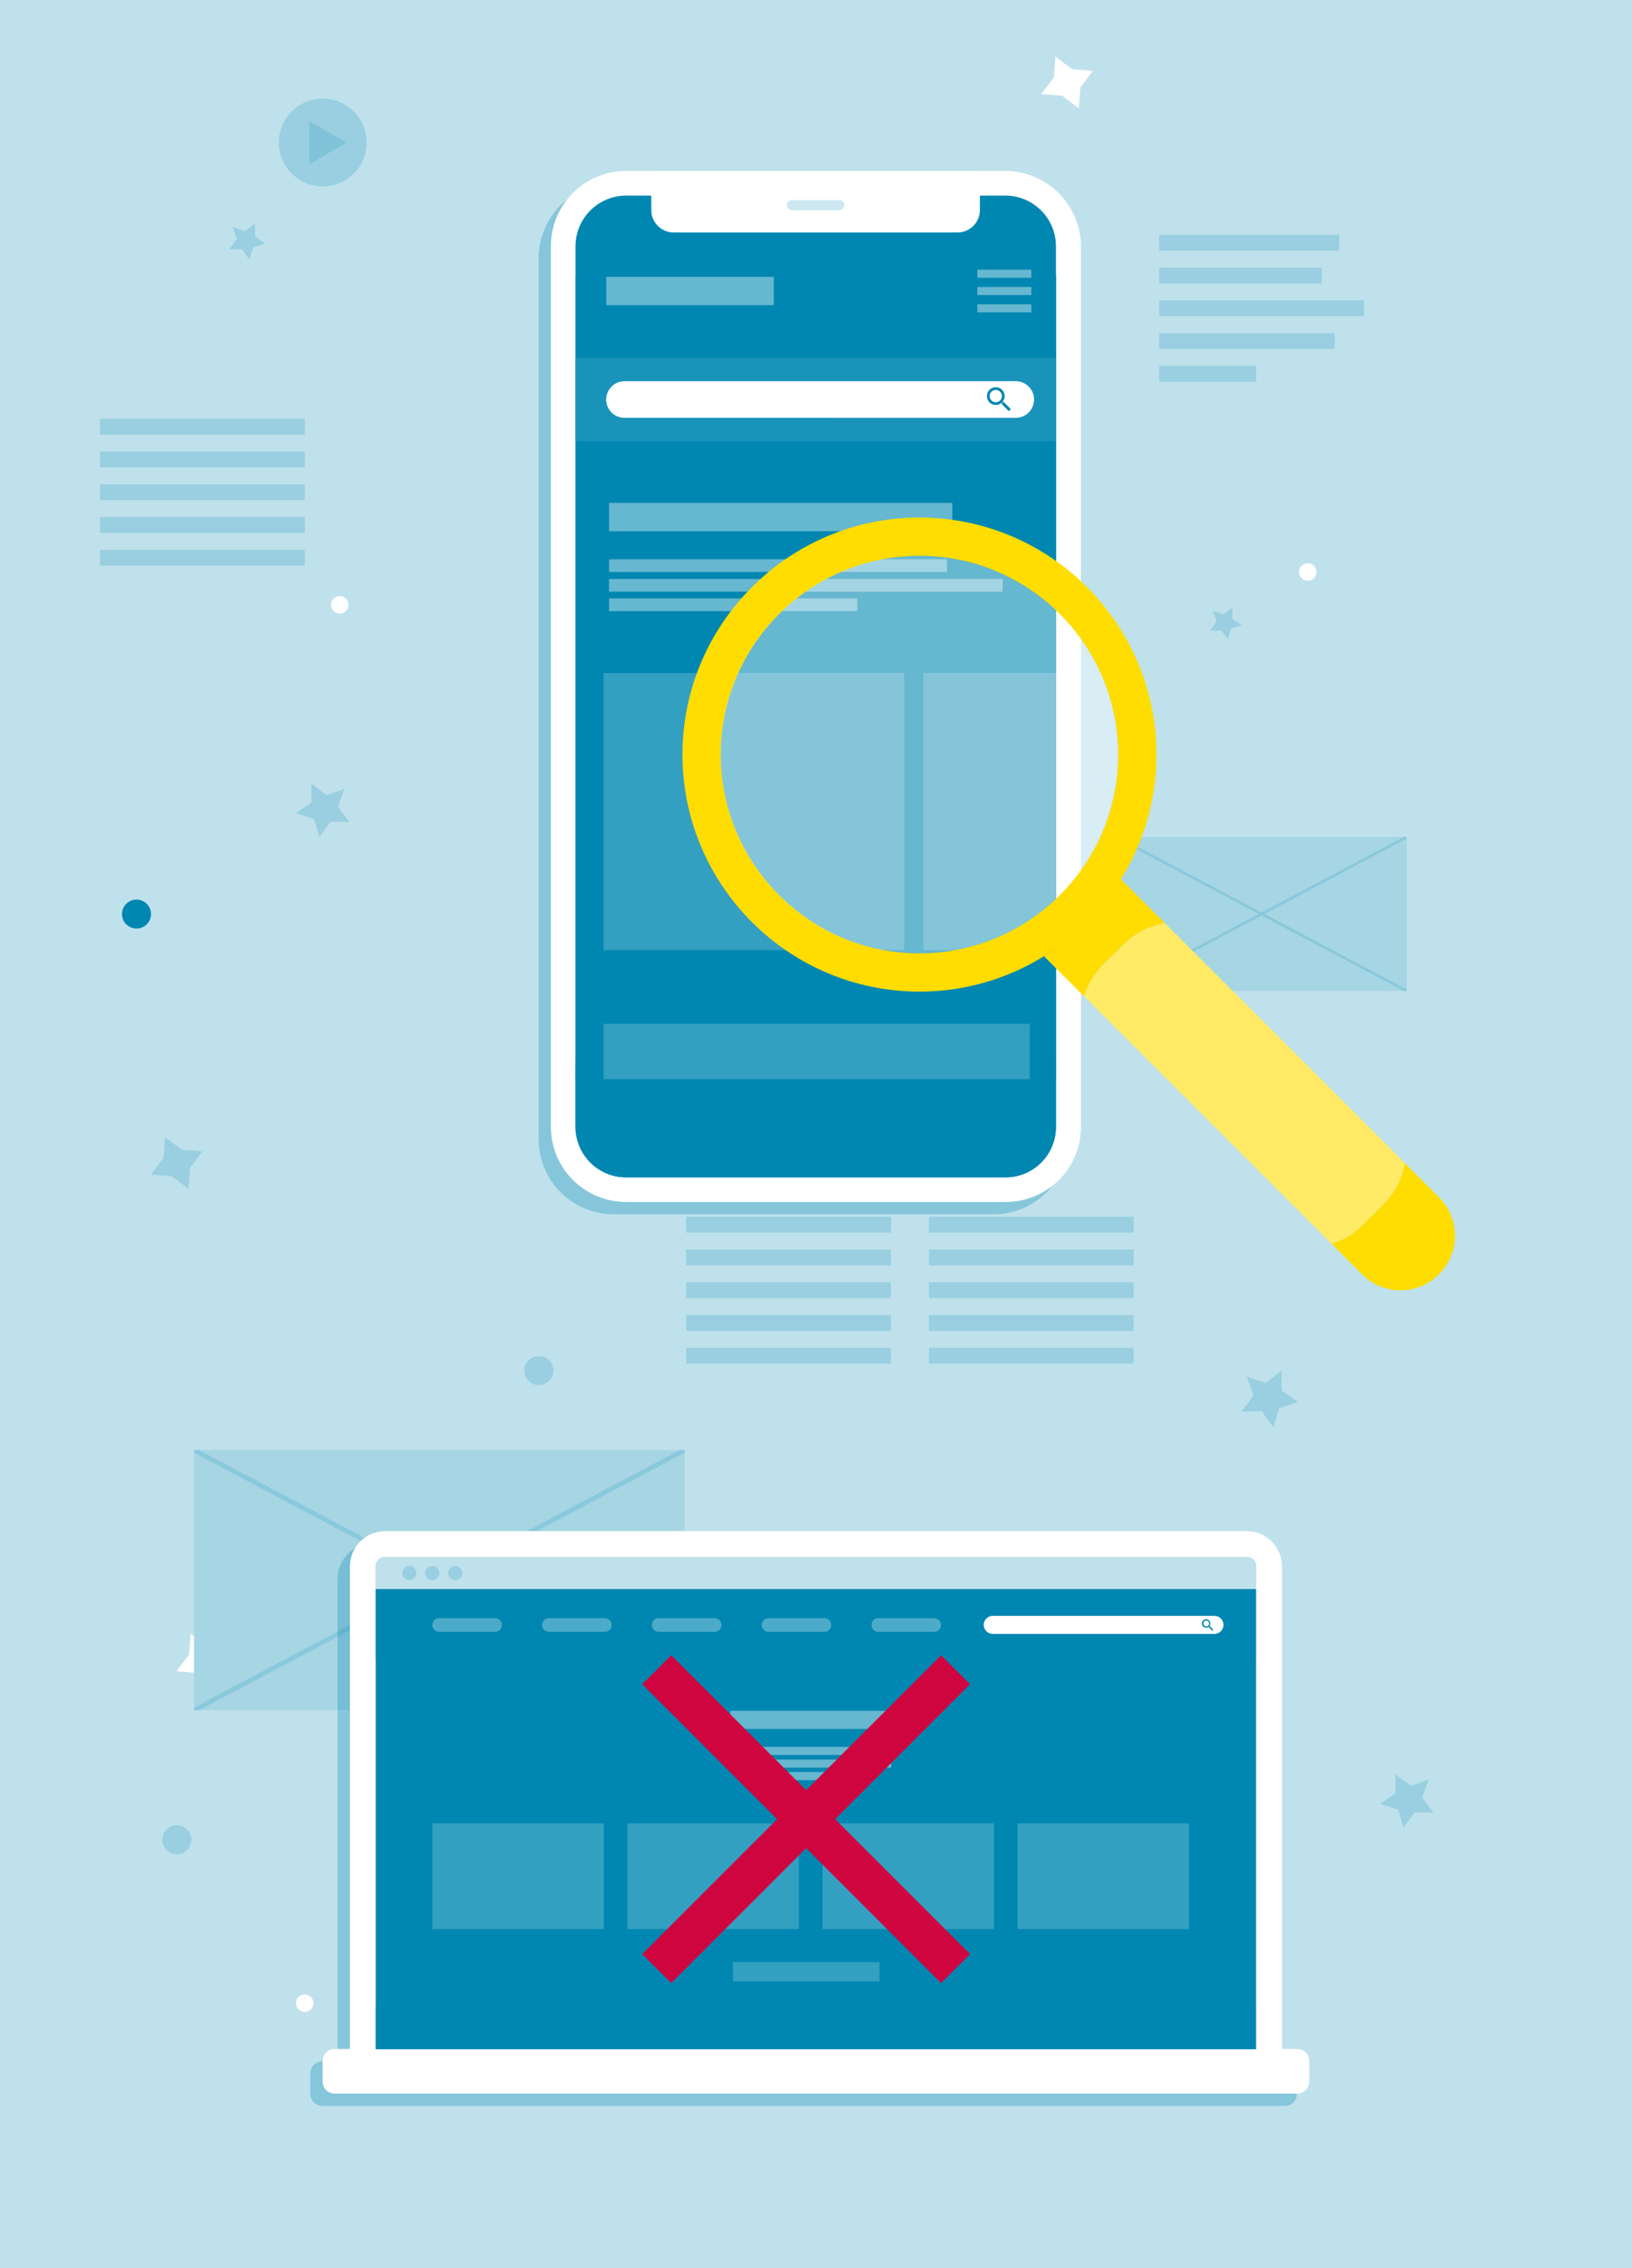 <?xml version="1.0" encoding="utf-8"?>
<!-- Generator: Adobe Illustrator 25.0.0, SVG Export Plug-In . SVG Version: 6.00 Build 0)  -->
<svg version="1.1" id="Ebene_1" xmlns="http://www.w3.org/2000/svg" xmlns:xlink="http://www.w3.org/1999/xlink" x="0px" y="0px"
	 viewBox="0 0 1193.3 1658.4" style="enable-background:new 0 0 1193.3 1658.4;" xml:space="preserve">
<style type="text/css">
	.st0{fill:#BFE1EC;}
	.st1{fill:#99CFE0;}
	.st2{opacity:0.3;}
	.st3{fill:#0087B1;}
	.st4{fill:#FFFFFF;}
	.st5{fill:#CCE7EF;}
	.st6{fill:#66B7D0;}
	.st7{fill:#339FC1;}
	.st8{fill:#1993B9;}
	.st9{clip-path:url(#SVGID_2_);fill:none;stroke:#8AC8DB;stroke-width:2;stroke-miterlimit:10;}
	.st10{clip-path:url(#SVGID_4_);fill:none;stroke:#8AC8DB;stroke-width:3.377;stroke-miterlimit:10;}
	.st11{fill:#80C3D8;}
	.st12{fill:#FFDD00;}
	.st13{opacity:0.4;fill:#FFFFFF;}
	.st14{fill:#FFEB66;}
	.st15{fill:#0087B1;stroke:#0087B1;stroke-width:37.895;stroke-miterlimit:10;}
	.st16{fill-rule:evenodd;clip-rule:evenodd;fill:#0087B1;}
	.st17{fill:#FFFFFF;stroke:#FFFFFF;stroke-width:37.895;stroke-miterlimit:10;}
	.st18{fill:#86878C;}
	.st19{fill:#4CABC9;}
	.st20{fill:none;stroke:#CF0540;stroke-width:29.971;stroke-miterlimit:10;}
</style>
<rect class="st0" width="1193.3" height="1658.4"/>
<g>
	<rect x="679.2" y="889.6" class="st1" width="149.7" height="11.6"/>
	<rect x="679.2" y="913.6" class="st1" width="149.7" height="11.6"/>
	<rect x="679.2" y="937.5" class="st1" width="149.7" height="11.6"/>
	<rect x="679.2" y="961.5" class="st1" width="149.7" height="11.6"/>
	<rect x="679.2" y="985.4" class="st1" width="149.7" height="11.6"/>
	<g>
		<rect x="847.6" y="171.7" class="st1" width="131.6" height="11.6"/>
		<rect x="847.6" y="195.7" class="st1" width="118.8" height="11.6"/>
		<rect x="847.6" y="219.6" class="st1" width="149.7" height="11.6"/>
		<rect x="847.6" y="243.6" class="st1" width="128.3" height="11.6"/>
		<rect x="847.6" y="267.5" class="st1" width="70.8" height="11.6"/>
	</g>
	<rect x="501.7" y="889.6" class="st1" width="149.7" height="11.6"/>
	<rect x="501.7" y="913.6" class="st1" width="149.7" height="11.6"/>
	<rect x="501.7" y="937.5" class="st1" width="149.7" height="11.6"/>
	<rect x="501.7" y="961.5" class="st1" width="149.7" height="11.6"/>
	<rect x="501.7" y="985.4" class="st1" width="149.7" height="11.6"/>
</g>
<g>
	<g>
		<rect x="765.4" y="1381.2" class="st1" width="131.6" height="11.6"/>
		<rect x="765.4" y="1405.1" class="st1" width="118.8" height="11.6"/>
		<rect x="765.4" y="1429.1" class="st1" width="149.7" height="11.6"/>
		<rect x="765.4" y="1453" class="st1" width="128.3" height="11.6"/>
		<rect x="765.4" y="1477" class="st1" width="70.8" height="11.6"/>
	</g>
</g>
<g>
	<g>
		<rect x="556.5" y="1381.2" class="st1" width="128.3" height="11.6"/>
		<rect x="556.5" y="1405.1" class="st1" width="156.4" height="11.6"/>
		<rect x="556.5" y="1429.1" class="st1" width="109.3" height="11.6"/>
		<rect x="556.5" y="1453" class="st1" width="151.1" height="11.6"/>
		<rect x="556.5" y="1477" class="st1" width="128.3" height="11.6"/>
	</g>
</g>
<g>
	<g class="st2">
		<path class="st3" d="M448.9,878.8c-25.4,0-46.1-20.7-46.1-46.1V189.1c0-25.4,20.7-46.1,46.1-46.1h277.4
			c25.4,0,46.1,20.7,46.1,46.1v643.6c0,25.4-20.7,46.1-46.1,46.1H448.9z"/>
		<path class="st3" d="M726,152c20.5,0,37.1,16.6,37.1,37.1v643.6c0,20.5-16.6,37.1-37.1,37.1H448.9c-20.5,0-37.1-16.6-37.1-37.1
			V189.1c0-20.5,16.6-37.1,37.1-37.1L726,152 M726,134H448.9c-30.5,0-55.1,24.5-55.1,55.1v643.6c0,30.5,24.5,55.1,55.1,55.1h277.4
			c30.5,0,55.1-24.5,55.1-55.1V189.1C781.1,158.8,756.6,134,726,134L726,134z"/>
		<path class="st3" d="M691.1,179H483.6c-9,0-16.4-7.4-16.4-16.4V134h240.3v28.6C707.5,171.6,700.1,179,691.1,179z"/>
		<path class="st3" d="M604.6,162.7h-34.6c-2,0-3.7-1.7-3.7-3.7v0c0-2,1.7-3.7,3.7-3.7h34.6c2,0,3.7,1.7,3.7,3.7v0
			C608.3,161,606.7,162.7,604.6,162.7z"/>
		<rect x="411.9" y="210.1" class="st3" width="351.3" height="588"/>
		<rect x="436.3" y="376.7" class="st3" width="251" height="20.7"/>
		<rect x="436.3" y="417.9" class="st3" width="247.1" height="9.3"/>
		<rect x="436.3" y="432.3" class="st3" width="287.8" height="9.3"/>
		<rect x="436.3" y="446.5" class="st3" width="181.6" height="9.3"/>
		<rect x="432.3" y="501.1" class="st3" width="219.8" height="202.6"/>
		<rect x="666.2" y="501.1" class="st3" width="96.9" height="202.6"/>
		<path class="st3" d="M448.7,869.8h277.6c20.5,0,36.8-16.6,36.8-36.8v-54.8c0-0.3-0.3-0.3-0.3,19.9H412.1
			c-0.3-20.2-0.3-20.2-0.3-19.9V833C411.9,853.2,428.2,869.8,448.7,869.8z"/>
		<rect x="705.6" y="206.2" class="st3" width="39.5" height="5.9"/>
		<rect x="705.6" y="218.8" class="st3" width="39.5" height="5.9"/>
		<rect x="705.6" y="231.5" class="st3" width="39.5" height="5.9"/>
		<rect x="432.3" y="757.6" class="st3" width="311.7" height="40.4"/>
		<rect x="434.3" y="211.4" class="st3" width="122.5" height="20.7"/>
		<rect x="411.9" y="270.6" class="st3" width="351.3" height="60.9"/>
		<path class="st3" d="M447.6,287.7h286.1c7.4,0,13.4,6,13.4,13.4l0,0c0,7.4-6,13.4-13.4,13.4H447.6c-7.4,0-13.4-6-13.4-13.4l0,0
			C434.3,293.7,440.3,287.7,447.6,287.7z"/>
	</g>
	<g>
		<g>
			<g>
				<g>
					<g>
						<path class="st3" d="M457.9,869.8c-25.4,0-46.1-20.7-46.1-46.1V180.1c0-25.4,20.7-46.1,46.1-46.1h277.4
							c25.4,0,46.1,20.7,46.1,46.1v643.6c0,25.4-20.7,46.1-46.1,46.1H457.9z"/>
						<path class="st4" d="M735,143c20.5,0,37.1,16.6,37.1,37.1v643.6c0,20.5-16.6,37.1-37.1,37.1H457.9
							c-20.5,0-37.1-16.6-37.1-37.1V180.1c0-20.5,16.6-37.1,37.1-37.1L735,143 M735,125H457.9c-30.5,0-55.1,24.5-55.1,55.1v643.6
							c0,30.5,24.5,55.1,55.1,55.1h277.4c30.5,0,55.1-24.5,55.1-55.1V180.1C790.1,149.8,765.6,125,735,125L735,125z"/>
					</g>
					<path class="st4" d="M700.1,170H492.6c-9,0-16.4-7.4-16.4-16.4V125h240.3v28.6C716.5,162.6,709.1,170,700.1,170z"/>
					<path class="st5" d="M613.6,153.7h-34.6c-2,0-3.7-1.7-3.7-3.7v0c0-2,1.7-3.7,3.7-3.7h34.6c2,0,3.7,1.7,3.7,3.7v0
						C617.3,152,615.7,153.7,613.6,153.7z"/>
					<rect x="420.9" y="201.1" class="st3" width="351.3" height="588"/>
					<rect x="445.3" y="367.7" class="st6" width="251" height="20.7"/>
					<rect x="445.3" y="408.9" class="st6" width="247.1" height="9.3"/>
					<rect x="445.3" y="423.3" class="st6" width="287.8" height="9.3"/>
					<rect x="445.3" y="437.5" class="st6" width="181.6" height="9.3"/>
					<rect x="441.3" y="492.1" class="st7" width="219.8" height="202.6"/>
					<rect x="675.2" y="492.1" class="st7" width="96.9" height="202.6"/>
					<path class="st3" d="M457.7,860.8h277.6c20.5,0,36.8-16.6,36.8-36.8v-54.8c0-0.3-0.3-0.3-0.3,19.9H421.1
						c-0.3-20.2-0.3-20.2-0.3-19.9V824C420.9,844.2,437.2,860.8,457.7,860.8z"/>
					<g>
						<rect x="714.6" y="197.2" class="st6" width="39.5" height="5.9"/>
						<rect x="714.6" y="209.8" class="st6" width="39.5" height="5.9"/>
						<rect x="714.6" y="222.5" class="st6" width="39.5" height="5.9"/>
					</g>
					<rect x="441.3" y="748.6" class="st7" width="311.7" height="40.4"/>
				</g>
			</g>
			<rect x="443.3" y="202.4" class="st6" width="122.5" height="20.7"/>
			<rect x="420.9" y="261.6" class="st8" width="351.3" height="60.9"/>
			<path class="st4" d="M456.6,278.7h286.1c7.4,0,13.4,6,13.4,13.4l0,0c0,7.4-6,13.4-13.4,13.4H456.6c-7.4,0-13.4-6-13.4-13.4l0,0
				C443.3,284.7,449.3,278.7,456.6,278.7z"/>
		</g>
	</g>
</g>
<g>
	<rect x="73.1" y="306.2" class="st1" width="149.7" height="11.6"/>
	<rect x="73.1" y="330.1" class="st1" width="149.7" height="11.6"/>
	<rect x="73.1" y="354.1" class="st1" width="149.7" height="11.6"/>
	<rect x="73.1" y="378" class="st1" width="149.7" height="11.6"/>
	<rect x="73.1" y="402" class="st1" width="149.7" height="11.6"/>
</g>
<polygon class="st1" points="227.7,573 238.7,581.3 251.7,576.9 247.2,589.9 255.4,601 241.6,600.8 233.6,611.9 229.6,598.8 
	216.5,594.6 227.8,586.7 "/>
<polygon class="st1" points="1020.4,1297.3 1031.4,1305.6 1044.5,1301.2 1040,1314.2 1048.1,1325.3 1034.4,1325 1026.3,1336.2 
	1022.3,1323.1 1009.2,1318.9 1020.5,1311 "/>
<polygon class="st1" points="901.1,444.3 901.1,452.5 907.9,457.1 900.1,459.6 897.8,467.5 893,460.9 884.8,461.1 889.6,454.4 
	886.9,446.7 894.6,449.3 "/>
<polygon class="st1" points="937.1,1002.1 937.1,1016.7 949.2,1025 935.2,1029.6 931.1,1043.6 922.5,1031.7 907.9,1032.1 
	916.5,1020.3 911.6,1006.5 925.5,1011 "/>
<polygon class="st3" points="916.5,787.2 916.5,801.8 928.5,810.1 914.6,814.7 910.4,828.7 901.8,816.8 887.2,817.2 895.8,805.4 
	890.9,791.6 904.9,796.1 "/>
<polygon class="st1" points="167.6,182.3 173.2,174.8 170.2,166 179.1,169 186.5,163.4 186.4,172.7 194,178.1 185.1,180.9 
	182.3,189.8 176.9,182.2 "/>
<circle class="st4" cx="928.5" cy="1182.2" r="6.4"/>
<circle class="st4" cx="956.2" cy="418.2" r="6.4"/>
<circle class="st4" cx="222.8" cy="1464.6" r="6.4"/>
<circle class="st4" cx="248.4" cy="442.2" r="6.4"/>
<circle class="st1" cx="394" cy="1002.1" r="10.6"/>
<circle class="st3" cx="99.8" cy="668.3" r="10.6"/>
<circle class="st1" cx="129.3" cy="1345.1" r="10.6"/>
<polygon class="st4" points="771.7,41.4 783.9,50.6 799.1,51.8 789.9,64 788.8,79.2 776.6,70 761.4,68.8 770.6,56.6 "/>
<polygon class="st4" points="139.4,1194.5 151.6,1203.7 166.8,1204.9 157.6,1217.1 156.4,1232.3 144.3,1223.1 129,1221.9 
	138.2,1209.8 "/>
<polygon class="st1" points="120.7,831.4 132.9,840.6 148.1,841.8 138.9,853.9 137.8,869.2 125.6,860 110.4,858.8 119.6,846.6 "/>
<g>
	<defs>
		<rect id="SVGID_1_" x="816.2" y="611.9" width="212.4" height="112.6"/>
	</defs>
	<use xlink:href="#SVGID_1_"  style="overflow:visible;fill:#A6D5E4;"/>
	<clipPath id="SVGID_2_">
		<use xlink:href="#SVGID_1_"  style="overflow:visible;"/>
	</clipPath>
	<line class="st9" x1="816.2" y1="611.9" x2="1028.7" y2="724.6"/>
	<line class="st9" x1="1028.7" y1="611.9" x2="816.2" y2="724.6"/>
</g>
<g>
	<defs>
		<rect id="SVGID_3_" x="141.9" y="1060.2" width="358.7" height="190.2"/>
	</defs>
	<use xlink:href="#SVGID_3_"  style="overflow:visible;fill:#A6D5E4;"/>
	<clipPath id="SVGID_4_">
		<use xlink:href="#SVGID_3_"  style="overflow:visible;"/>
	</clipPath>
	<line class="st10" x1="141.9" y1="1060.2" x2="500.6" y2="1250.4"/>
	<line class="st10" x1="500.6" y1="1060.2" x2="141.9" y2="1250.4"/>
</g>
<g>
	<circle class="st1" cx="236" cy="104.2" r="32.1"/>
	<polygon class="st11" points="253.4,104.2 239.8,112.1 226.2,120 226.2,104.2 226.2,88.5 239.8,96.4 	"/>
</g>
<g>
	<path class="st12" d="M672.3,725c-95.6,0-173.3-77.8-173.3-173.3s77.8-173.3,173.3-173.3s173.3,77.8,173.3,173.3
		S767.9,725,672.3,725z M672.3,406.4c-80.1,0-145.3,65.2-145.3,145.3S592.2,697,672.3,697c80.1,0,145.3-65.2,145.3-145.3
		S752.4,406.4,672.3,406.4z"/>
	
		<ellipse transform="matrix(0.707 -0.707 0.707 0.707 -193.21 636.956)" class="st13" cx="672.3" cy="551.7" rx="145.3" ry="145.3"/>
	<g>
		<path class="st12" d="M1052.2,875.4l-25.1-25.1c-1.8,11.1-7,21.7-15.5,30.2l-15.2,15.2c-6.6,6.6-14.4,11.1-22.8,13.7l22.3,22.3
			c7.8,7.8,17.9,11.7,28.1,11.7c10.2,0,20.4-3.9,28.1-11.7C1067.8,916.1,1067.8,890.9,1052.2,875.4z"/>
		<path class="st12" d="M821.6,690.5c8.5-8.5,19.1-13.7,30.2-15.5l-32.2-32.2c-14.2,22.8-33.4,42.1-56.3,56.3l29.3,29.3
			c2.6-8.3,7.2-16.2,13.7-22.8L821.6,690.5z"/>
		<path class="st14" d="M1011.6,880.5c8.5-8.5,13.7-19.1,15.5-30.2L851.8,675c-11.1,1.8-21.7,7-30.2,15.5l-15.2,15.2
			c-6.6,6.6-11.1,14.4-13.7,22.8l180.9,180.9c8.3-2.6,16.2-7.2,22.8-13.7L1011.6,880.5z"/>
	</g>
</g>
<path class="st3" d="M734.1,294.1h-0.8l-0.3-0.3c1-1.1,1.6-2.6,1.6-4.2c0-3.6-2.9-6.5-6.5-6.5c-3.6,0-6.5,2.9-6.5,6.5
	s2.9,6.5,6.5,6.5c1.6,0,3.1-0.6,4.2-1.6l0.3,0.3v0.8l5,5l1.5-1.5L734.1,294.1z M728.1,294.1c-2.5,0-4.5-2-4.5-4.5s2-4.5,4.5-4.5
	c2.5,0,4.5,2,4.5,4.5S730.6,294.1,728.1,294.1z"/>
<g>
	<g class="st2">
		<path class="st15" d="M902.6,1519.5h-630c-3.8,0-6.8-3-6.8-6.8v-358.5c0-3.8,3-6.8,6.8-6.8h630c3.8,0,6.8,3,6.8,6.8v358.5
			C909.5,1516.4,906.4,1519.5,902.6,1519.5z"/>
		<path class="st3" d="M902.6,1519.5h-630c-3.8,0-6.8-3-6.8-6.8v-358.5c0-3.8,3-6.8,6.8-6.8h630c3.8,0,6.8,3,6.8,6.8v358.5
			C909.5,1516.4,906.4,1519.5,902.6,1519.5z"/>
		<path class="st3" d="M909.5,1170.9H265.8v-16.8c0-3.8,3-6.8,6.8-6.8h630c3.8,0,6.8,3,6.8,6.8V1170.9z"/>
		<circle class="st3" cx="290.3" cy="1159.1" r="5.2"/>
		<circle class="st3" cx="323.9" cy="1159.1" r="5.2"/>
		<circle class="st3" cx="307.1" cy="1159.1" r="5.2"/>
		<path class="st3" d="M939.5,1539.7H235.7c-4.9,0-8.8-3.9-8.8-8.8v-15c0-4.9,3.9-8.8,8.8-8.8h703.8c4.9,0,8.8,3.9,8.8,8.8v15
			C948.3,1535.8,944.4,1539.7,939.5,1539.7z"/>
		<path id="Rechteck_8_12_" class="st16" d="M265.8,1170.9h643.6v336.3H265.8V1170.9z"/>
		<rect x="265.8" y="1475.3" class="st3" width="643.6" height="31.9"/>
		<path id="Rechteck_10_12_" class="st16" d="M265.8,1170.9h643.6v51.5H265.8V1170.9z"/>
		<path class="st3" d="M352.9,1202.1h-40.8c-2.8,0-5-2.2-5-5l0,0c0-2.8,2.2-5,5-5h40.8c2.8,0,5,2.2,5,5l0,0
			C358,1199.9,355.8,1202.1,352.9,1202.1z"/>
		<path class="st3" d="M433.2,1202.1h-40.8c-2.8,0-5-2.2-5-5l0,0c0-2.8,2.2-5,5-5h40.8c2.8,0,5,2.2,5,5l0,0
			C438.3,1199.9,436,1202.1,433.2,1202.1z"/>
		<path class="st3" d="M513.5,1202.1h-40.8c-2.8,0-5-2.2-5-5l0,0c0-2.8,2.2-5,5-5h40.8c2.8,0,5,2.2,5,5l0,0
			C518.5,1199.9,516.3,1202.1,513.5,1202.1z"/>
		<path class="st3" d="M593.8,1202.1H553c-2.8,0-5-2.2-5-5l0,0c0-2.8,2.2-5,5-5h40.8c2.8,0,5,2.2,5,5l0,0
			C598.8,1199.9,596.6,1202.1,593.8,1202.1z"/>
		<path class="st3" d="M674,1202.1h-40.8c-2.8,0-5-2.2-5-5l0,0c0-2.8,2.2-5,5-5H674c2.8,0,5,2.2,5,5l0,0
			C679.1,1199.9,676.9,1202.1,674,1202.1z"/>
		<rect x="307.1" y="1342.1" class="st3" width="125.4" height="77.3"/>
		<rect x="449.7" y="1342.1" class="st3" width="125.4" height="77.3"/>
		<rect x="592.4" y="1342.1" class="st3" width="125.4" height="77.3"/>
		<rect x="735" y="1342.1" class="st3" width="125.4" height="77.3"/>
		<rect x="524.9" y="1259.8" class="st3" width="125.4" height="13.3"/>
		<path class="st3" d="M716.9,1190.4H879c3.7,0,6.6,3,6.6,6.6l0,0c0,3.7-3,6.6-6.6,6.6H716.9c-3.7,0-6.6-3-6.6-6.6l0,0
			C710.3,1193.4,713.2,1190.4,716.9,1190.4z"/>
		<rect x="540.4" y="1286.2" class="st3" width="94.4" height="5.9"/>
		<rect x="532.6" y="1295.5" class="st3" width="110" height="5.9"/>
		<rect x="552.9" y="1304.6" class="st3" width="69.4" height="5.9"/>
		<path class="st3" d="M875.8,1198.1h-0.4l-0.1-0.1c0.5-0.5,0.7-1.2,0.7-2c0-1.7-1.4-3.1-3.1-3.1c-1.7,0-3.1,1.4-3.1,3.1
			c0,1.7,1.4,3.1,3.1,3.1c0.8,0,1.5-0.3,2-0.7l0.1,0.1v0.4l2.4,2.4l0.7-0.7L875.8,1198.1z M873,1198.1c-1.2,0-2.1-1-2.1-2.1
			c0-1.2,1-2.1,2.1-2.1c1.2,0,2.1,1,2.1,2.1C875.1,1197.2,874.2,1198.1,873,1198.1z"/>
		<rect x="526.9" y="1443.6" class="st3" width="107.2" height="14.1"/>
	</g>
	<g>
		<g>
			<path class="st17" d="M911.6,1510.5h-630c-3.8,0-6.8-3-6.8-6.8v-358.5c0-3.8,3-6.8,6.8-6.8h630c3.8,0,6.8,3,6.8,6.8v358.5
				C918.5,1507.4,915.4,1510.5,911.6,1510.5z"/>
			<g>
				<path class="st18" d="M911.6,1510.5h-630c-3.8,0-6.8-3-6.8-6.8v-358.5c0-3.8,3-6.8,6.8-6.8h630c3.8,0,6.8,3,6.8,6.8v358.5
					C918.5,1507.4,915.4,1510.5,911.6,1510.5z"/>
				<g>
					<path class="st0" d="M918.5,1161.9H274.8v-16.8c0-3.8,3-6.8,6.8-6.8h630c3.8,0,6.8,3,6.8,6.8V1161.9z"/>
					<g>
						<circle class="st1" cx="299.3" cy="1150.1" r="5.2"/>
						<circle class="st1" cx="332.9" cy="1150.1" r="5.2"/>
						<circle class="st1" cx="316.1" cy="1150.1" r="5.2"/>
					</g>
				</g>
			</g>
			<path class="st4" d="M948.5,1530.7H244.7c-4.9,0-8.8-3.9-8.8-8.8v-15c0-4.9,3.9-8.8,8.8-8.8h703.8c4.9,0,8.8,3.9,8.8,8.8v15
				C957.3,1526.8,953.4,1530.7,948.5,1530.7z"/>
			<g>
				<path id="Rechteck_8_10_" class="st16" d="M274.8,1161.9h643.6v336.3H274.8V1161.9z"/>
				<rect x="274.8" y="1466.3" class="st3" width="643.6" height="31.9"/>
				<path id="Rechteck_10_10_" class="st16" d="M274.8,1161.9h643.6v51.5H274.8V1161.9z"/>
			</g>
			<g>
				<path class="st19" d="M361.9,1193.1h-40.8c-2.8,0-5-2.2-5-5l0,0c0-2.8,2.2-5,5-5h40.8c2.8,0,5,2.2,5,5l0,0
					C367,1190.9,364.8,1193.1,361.9,1193.1z"/>
				<path class="st19" d="M442.2,1193.1h-40.8c-2.8,0-5-2.2-5-5l0,0c0-2.8,2.2-5,5-5h40.8c2.8,0,5,2.2,5,5l0,0
					C447.3,1190.9,445,1193.1,442.2,1193.1z"/>
				<path class="st19" d="M522.5,1193.1h-40.8c-2.8,0-5-2.2-5-5l0,0c0-2.8,2.2-5,5-5h40.8c2.8,0,5,2.2,5,5l0,0
					C527.5,1190.9,525.3,1193.1,522.5,1193.1z"/>
				<path class="st19" d="M602.8,1193.1H562c-2.8,0-5-2.2-5-5l0,0c0-2.8,2.2-5,5-5h40.8c2.8,0,5,2.2,5,5l0,0
					C607.8,1190.9,605.6,1193.1,602.8,1193.1z"/>
				<path class="st19" d="M683,1193.1h-40.8c-2.8,0-5-2.2-5-5l0,0c0-2.8,2.2-5,5-5H683c2.8,0,5,2.2,5,5l0,0
					C688.1,1190.9,685.9,1193.1,683,1193.1z"/>
			</g>
			<rect x="316.1" y="1333.1" class="st7" width="125.4" height="77.3"/>
			<rect x="458.7" y="1333.1" class="st7" width="125.4" height="77.3"/>
			<rect x="601.4" y="1333.1" class="st7" width="125.4" height="77.3"/>
			<rect x="744" y="1333.1" class="st7" width="125.4" height="77.3"/>
			<rect x="533.9" y="1250.8" class="st6" width="125.4" height="13.3"/>
			<path class="st4" d="M725.9,1181.4H888c3.7,0,6.6,3,6.6,6.6l0,0c0,3.7-3,6.6-6.6,6.6H725.9c-3.7,0-6.6-3-6.6-6.6l0,0
				C719.3,1184.4,722.2,1181.4,725.9,1181.4z"/>
			<rect x="549.4" y="1277.2" class="st6" width="94.4" height="5.9"/>
			<rect x="541.6" y="1286.5" class="st6" width="110" height="5.9"/>
			<rect x="561.9" y="1295.6" class="st6" width="69.4" height="5.9"/>
			<path class="st3" d="M884.8,1189.1h-0.4l-0.1-0.1c0.5-0.5,0.7-1.2,0.7-2c0-1.7-1.4-3.1-3.1-3.1c-1.7,0-3.1,1.4-3.1,3.1
				c0,1.7,1.4,3.1,3.1,3.1c0.8,0,1.5-0.3,2-0.7l0.1,0.1v0.4l2.4,2.4l0.7-0.7L884.8,1189.1z M882,1189.1c-1.2,0-2.1-1-2.1-2.1
				c0-1.2,1-2.1,2.1-2.1c1.2,0,2.1,1,2.1,2.1C884.1,1188.2,883.2,1189.1,882,1189.1z"/>
			<rect x="535.9" y="1434.6" class="st7" width="107.2" height="14.1"/>
		</g>
	</g>
</g>
<line class="st20" x1="480.2" y1="1439.3" x2="698.7" y2="1220.8"/>
<line class="st20" x1="480.2" y1="1220.8" x2="698.7" y2="1439.3"/>
</svg>
